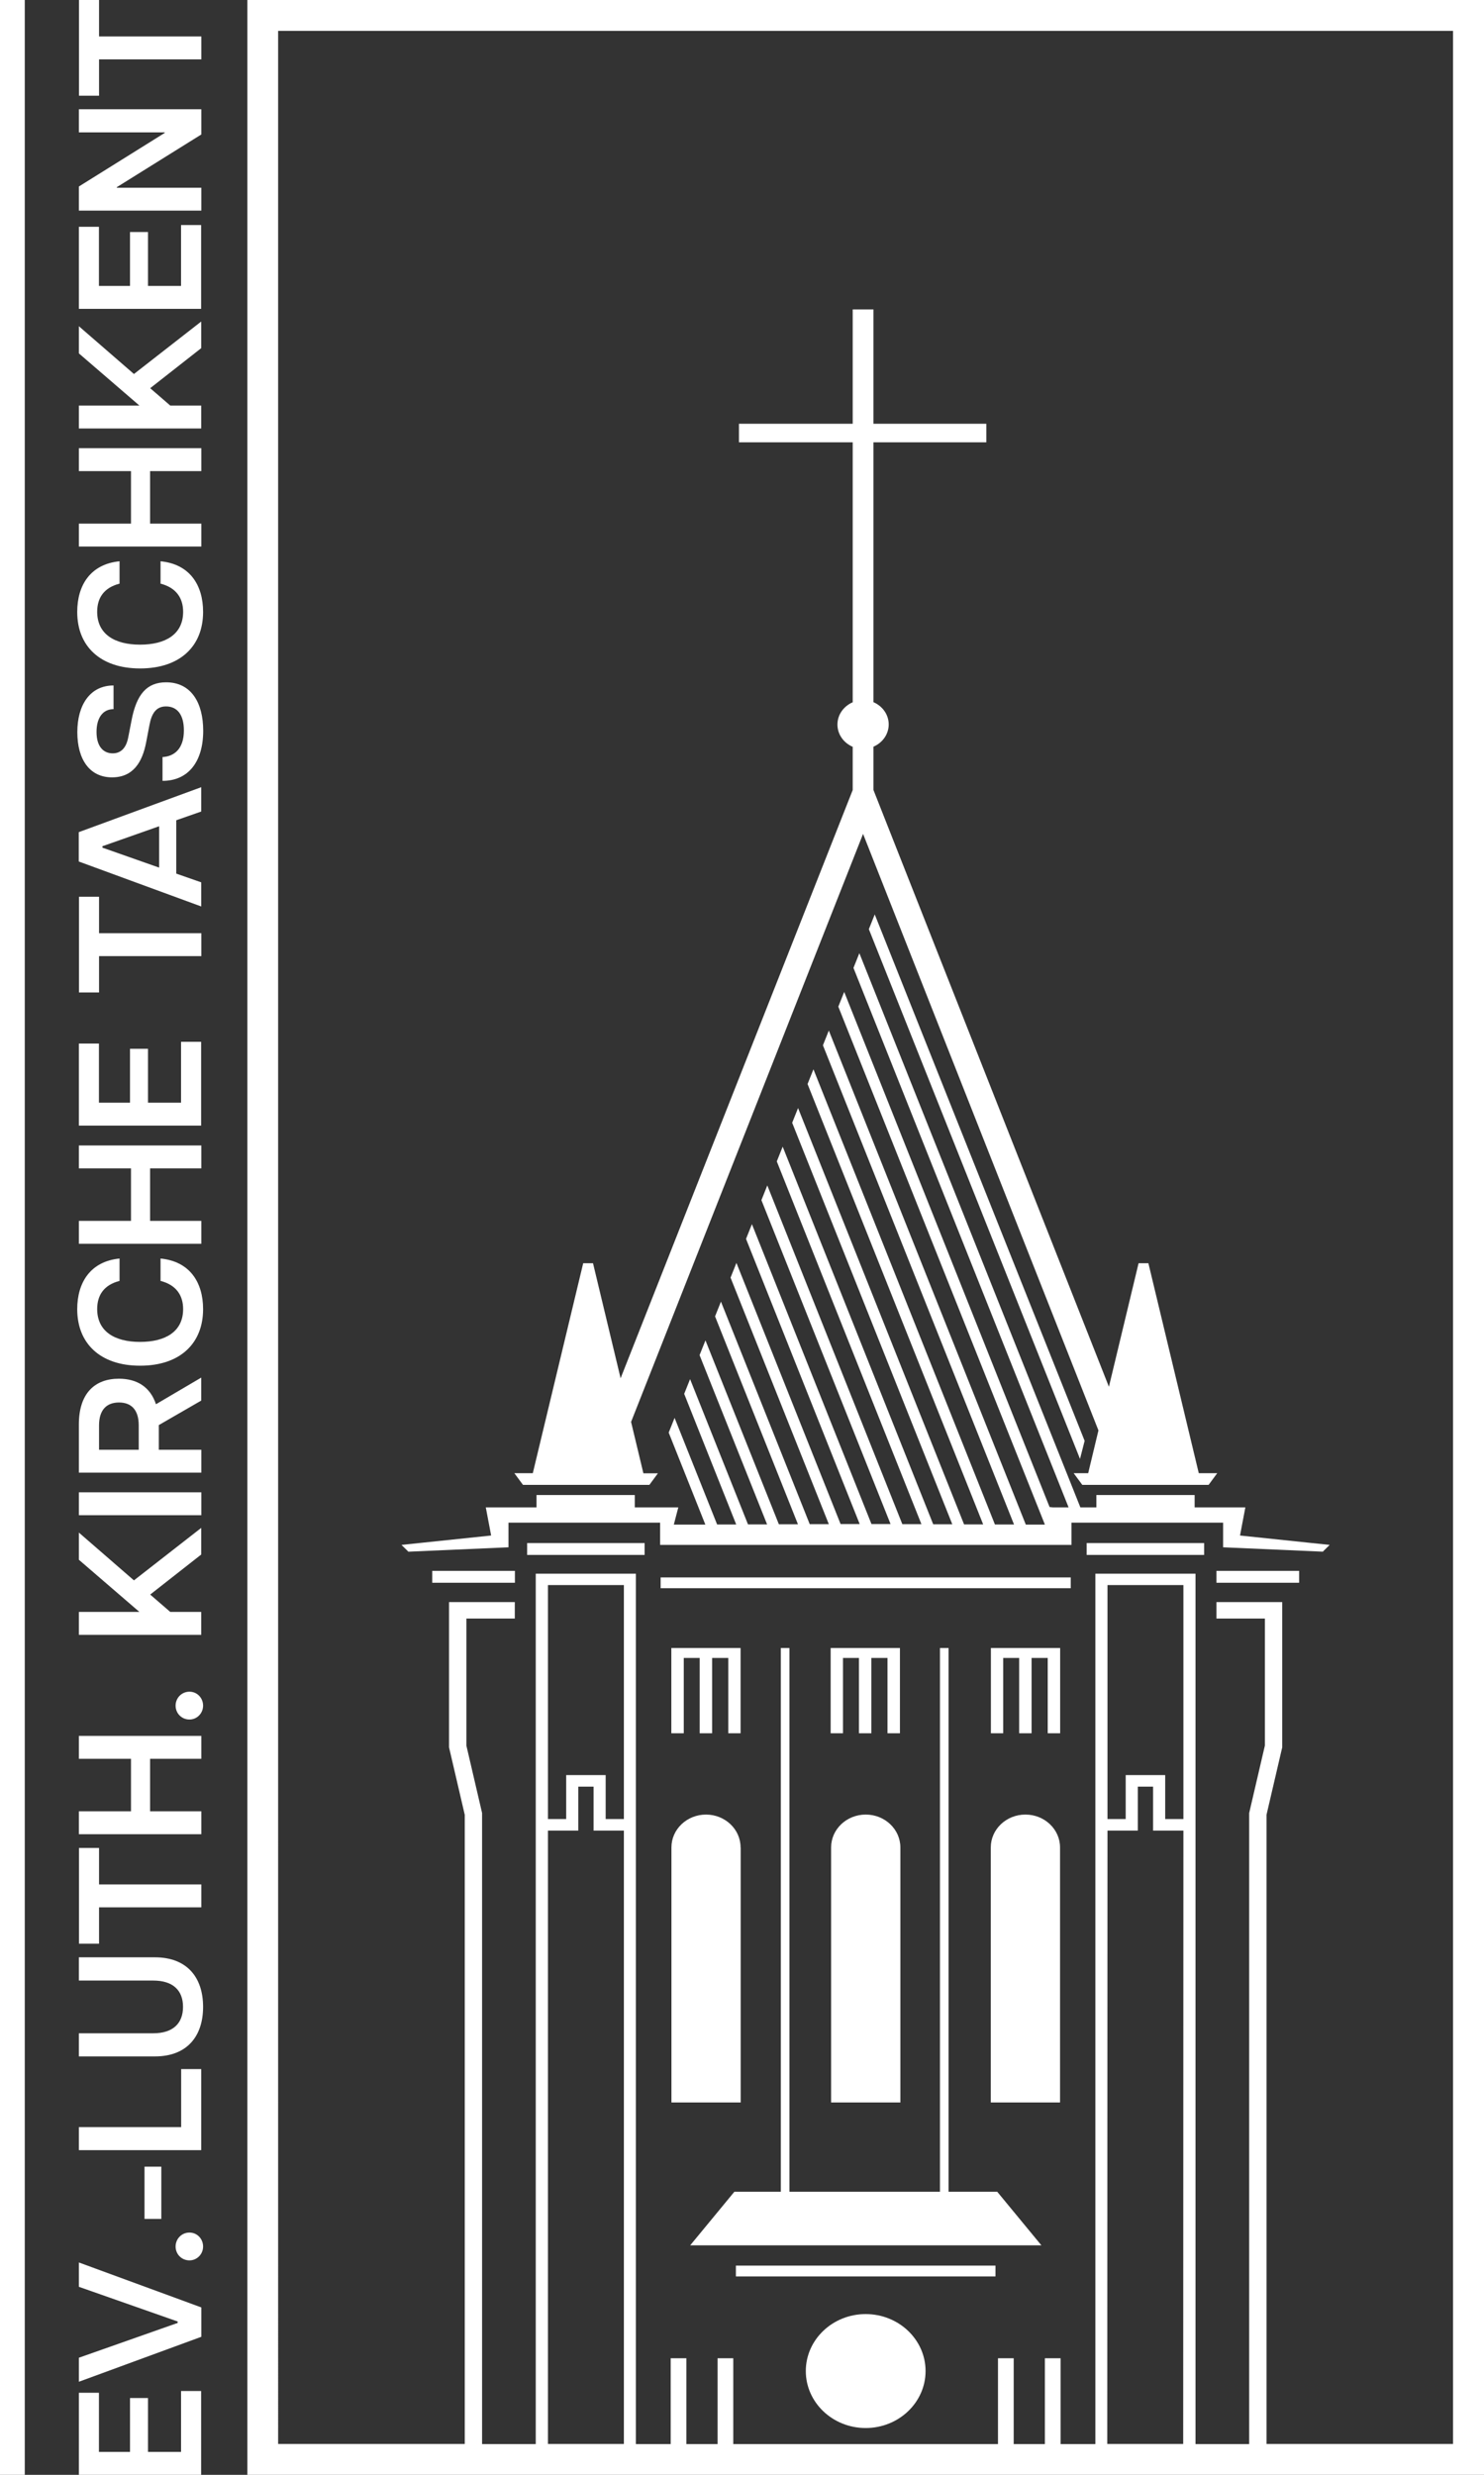 <?xml version="1.0" encoding="UTF-8"?> <svg xmlns="http://www.w3.org/2000/svg" id="Layer_1" data-name="Layer 1" viewBox="0 0 136.06 226.77"><rect x="0" y="0" width="136.06" height="226.77" fill="#333333" stroke="none"/><defs><style> .cls-1 { fill: #fff; } </style></defs><path class="cls-1" d="M48.33,142.48h10.77v-1.09h-10.77v1.09ZM67.9,169.28c0-1.66-1.42-3.01-3.17-3.01s-3.17,1.35-3.17,3.01v23.37h6.35v-23.37ZM79.37,212.04c-3.03,0-5.49,2.34-5.49,5.22s2.46,5.22,5.49,5.22,5.49-2.34,5.49-5.22-2.46-5.22-5.49-5.22ZM67.9,158.82v-7.81h-6.35v7.81h1.14v-6.9h1.46v6.9h1.14v-6.9h1.48v6.9h1.14ZM67.47,208.59h23.8v-.99h-23.8v.99ZM39.63,145.03h7.58v-1.09h-7.58v1.09ZM0,226.77h2.27V0H0v226.77ZM22.68,0v226.77h113.39V0H22.68ZM57.2,223.94h-6.96v-56.2h2.78v-4.03h1.4v4.03h2.78v56.2ZM57.2,166.68h-1.67v-4.03h-3.62v4.03h-1.67v-21.44h6.96v21.44ZM108.48,223.94h-6.96l.02-56.2h2.78v-4.03h1.4v4.03h2.78l-.02,56.2ZM108.5,166.68h-1.67v-4.03h-3.62v4.03h-1.67v-21.44h6.96v21.44ZM133.23,223.94h-17.11v-57.65l1.44-6.18v-13.31h-6.03v1.51h4.44v11.64l-1.44,6.18v57.82h-4.92v-79.75h-9.18v22.5h0v1.05h0v56.2h-3.19v-7.86h-1.44v7.86h-2.86v-7.86h-1.44v7.86h-24.27v-7.86h-1.44v7.86h-2.86v-7.86h-1.44v7.86h-3.19v-79.75h-9.18v22.5h0v1.05h0v56.2h-4.92v-57.82l-1.44-6.18v-11.64h4.44v-1.51h-6.03v13.31l1.44,6.18v57.65h-17.11V2.83h107.72v221.1ZM37.48,142.18l9.14-.4v-2.26h13.9v2.04h37.72v-2.04h13.9v2.26l9.14.4.63-.62-8.22-.86.49-2.58h-4.65v-1.13h-9.01v1.13h-3.99l-.3-.03-18.83-47.2-.54,1.35,18.94,47.46h-1.75s-18.06-45.27-18.06-45.27l-.54,1.35,17.52,43.91h-1.75s-16.64-41.71-16.64-41.71l-.54,1.35,16.1,40.35h-1.75s-15.22-38.15-15.22-38.15l-.54,1.35,14.68,36.79h-1.75s-13.8-34.6-13.8-34.6l-.54,1.35,13.26,33.24h-1.75s-12.38-31.04-12.38-31.04l-.54,1.35,11.84,29.68h-1.75s-10.96-27.48-10.96-27.48l-.54,1.35,10.42,26.13h-1.75s-9.55-23.93-9.55-23.93l-.54,1.35,9.01,22.59h-1.75s-8.14-20.39-8.14-20.39l-.54,1.35,7.6,19.05h-1.75s-6.73-16.85-6.73-16.85l-.54,1.35,6.19,15.51h-1.75s-5.31-13.31-5.31-13.31l-.54,1.35,4.77,11.97h-1.75s-3.9-9.77-3.9-9.77l-.54,1.35,3.36,8.43h-2.89s.41-1.58.41-1.58h-3.99v-1.13h-9.01v1.13h-4.65l.49,2.58-8.22.86.63.62ZM99.63,142.48h10.77v-1.09h-10.77v1.09ZM78.25,88.69l19.75,49.5h1.08l-20.29-50.85-.54,1.35ZM111.53,145.03h7.58v-1.09h-7.58v1.09ZM99.45,132.04l-19.25-48.25-.54,1.35,19.36,48.54.42-1.64ZM61.94,144.54h-1.37v.99h37.6v-.99h-36.23ZM59.53,136.07l.79-1.07h-1.33l-1.13-4.71,21.27-53.88,21.58,54.66-.94,3.92h-1.33l.79,1.07h11.58l.79-1.07h-1.69l-4.62-19.24h-.9l-2.72,11.32-21.59-54.69v-3.96c.82-.35,1.4-1.13,1.4-2.04s-.58-1.69-1.4-2.04V28.35h-1.9v36c-.82.35-1.4,1.13-1.4,2.04s.58,1.69,1.4,2.04v3.96l-21.28,53.9-2.53-10.54h-.9l-4.62,19.24h-1.69l.79,1.07h11.58ZM90.84,158.82h1.14v-6.9h1.46v6.9h1.14v-6.9h1.48v6.9h1.14v-7.81h-6.35v7.81ZM76.15,158.82h1.14v-6.9h1.46v6.9h1.14v-6.9h1.48v6.9h1.14v-7.81h-6.35v7.81ZM79.37,166.27c-1.75,0-3.17,1.35-3.17,3.01v23.37h6.35v-23.37c0-1.66-1.42-3.01-3.17-3.01ZM94.01,166.27c-1.75,0-3.17,1.35-3.17,3.01v23.37h6.35v-23.37c0-1.66-1.42-3.01-3.17-3.01ZM86.97,200.83v-49.82h-.79v49.82h-13.8v-49.82h-.79v49.82h-4.26l-4.05,4.91h32.2l-4.05-4.91h-4.45Z"></path><g><path class="cls-1" d="M7.23,226.77v-7.52h1.84v5.42h2.85v-4.94h1.65v4.94h3.03v-5.58h1.84v7.68H7.23Z"></path><path class="cls-1" d="M7.23,218.25v-2.21l9.06-3.19v-.13l-9.06-3.18v-2.23l11.23,4.12v2.69l-11.23,4.12Z"></path><path class="cls-1" d="M17.37,207.12c-.71,0-1.27-.56-1.27-1.27s.56-1.28,1.27-1.28,1.25.58,1.25,1.28-.56,1.27-1.25,1.27Z"></path><path class="cls-1" d="M13.25,203.32v-4.79h1.54v4.79h-1.54Z"></path><path class="cls-1" d="M7.23,197.01v-2.1h9.38v-5.32h1.84v7.43H7.23Z"></path><path class="cls-1" d="M14.21,188.43h-6.98v-2.12h6.82c1.8,0,2.73-.9,2.73-2.42s-.93-2.41-2.73-2.41h-6.82v-2.13h6.98c2.93,0,4.41,1.84,4.41,4.54s-1.48,4.54-4.41,4.54Z"></path><path class="cls-1" d="M9.08,174.76v3.34h-1.84v-8.77h1.84v3.34h9.38v2.1h-9.38Z"></path><path class="cls-1" d="M7.23,159.06h11.23v2.1h-4.7v4.81h4.7v2.1H7.23v-2.1h4.78v-4.81h-4.78v-2.1Z"></path><path class="cls-1" d="M17.37,157.56c-.71,0-1.27-.56-1.27-1.27s.56-1.28,1.27-1.28,1.25.58,1.25,1.28-.56,1.27-1.25,1.27Z"></path><path class="cls-1" d="M13.77,146.11l1.84,1.59h2.84v2.1H7.23v-2.1h5.55l-5.55-4.78v-2.49l5.05,4.38,6.17-4.81v2.44l-4.68,3.67Z"></path><path class="cls-1" d="M7.23,138.84v-2.1h11.23v2.1H7.23Z"></path><path class="cls-1" d="M18.46,128.33l-3.9,2.25v2.26h3.9v2.1H7.23v-4.41c0-2.89,1.49-4.2,3.67-4.2,1.64,0,2.87.74,3.4,2.34l4.15-2.44v2.1ZM12.72,132.84v-2.23c0-1.44-.69-2.1-1.81-2.1s-1.83.66-1.83,2.1v2.23h3.64Z"></path><path class="cls-1" d="M12.84,125.14c-3.66,0-5.76-2.05-5.76-5.18,0-2.45,1.22-4.38,3.88-4.64v2.05c-1.43.37-2.05,1.3-2.05,2.58,0,2.04,1.59,3.01,3.93,3.01s3.95-.95,3.95-3.01c0-1.25-.63-2.21-2.07-2.58v-2.05c2.68.26,3.9,2.18,3.9,4.64,0,3.13-2.1,5.18-5.77,5.18Z"></path><path class="cls-1" d="M7.23,104.96h11.23v2.1h-4.7v4.81h4.7v2.1H7.23v-2.1h4.78v-4.81h-4.78v-2.1Z"></path><path class="cls-1" d="M7.23,103.14v-7.52h1.84v5.42h2.85v-4.94h1.65v4.94h3.03v-5.58h1.84v7.68H7.23Z"></path><path class="cls-1" d="M9.08,87.6v3.34h-1.84v-8.77h1.84v3.34h9.38v2.1h-9.38Z"></path><path class="cls-1" d="M16.16,75.16v4.89l2.29.8v2.21l-11.23-4.12v-2.69l11.23-4.12v2.23l-2.29.8ZM14.59,75.71l-5.2,1.83v.13l5.2,1.83v-3.78Z"></path><path class="cls-1" d="M14.9,71.54v-2.17c1.09-.06,1.96-.77,1.96-2.44,0-1.44-.61-2.2-1.64-2.2-.9,0-1.32.63-1.52,1.72l-.3,1.57c-.35,1.83-1.2,3.21-3.13,3.21-2.05,0-3.18-1.64-3.18-4.14s1.17-4.28,3.32-4.28v2.17c-1.01,0-1.56.83-1.56,2.09,0,1.43.71,1.96,1.48,1.96.63,0,1.22-.35,1.43-1.48l.29-1.49c.46-2.47,1.43-3.54,3.18-3.54,2.31,0,3.4,1.89,3.4,4.44,0,2.85-1.38,4.59-3.72,4.59Z"></path><path class="cls-1" d="M12.84,61.25c-3.66,0-5.76-2.05-5.76-5.18,0-2.45,1.22-4.38,3.88-4.64v2.05c-1.43.37-2.05,1.3-2.05,2.58,0,2.04,1.59,3.01,3.93,3.01s3.95-.95,3.95-3.01c0-1.25-.63-2.21-2.07-2.58v-2.05c2.68.26,3.9,2.18,3.9,4.64,0,3.13-2.1,5.18-5.77,5.18Z"></path><path class="cls-1" d="M7.23,41.07h11.23v2.1h-4.7v4.81h4.7v2.1H7.23v-2.1h4.78v-4.81h-4.78v-2.1Z"></path><path class="cls-1" d="M13.77,35.57l1.84,1.59h2.84v2.1H7.23v-2.1h5.55l-5.55-4.78v-2.49l5.05,4.38,6.17-4.81v2.44l-4.68,3.67Z"></path><path class="cls-1" d="M7.23,28.3v-7.52h1.84v5.42h2.85v-4.94h1.65v4.94h3.03v-5.58h1.84v7.68H7.23Z"></path><path class="cls-1" d="M7.23,19.3v-2.21l7.87-4.91v-.05h-7.87v-2.12h11.23v2.31l-7.75,4.83v.05h7.75v2.1H7.23Z"></path><path class="cls-1" d="M9.08,5.44v3.33h-1.84V0h1.84v3.34h9.38v2.1h-9.38Z"></path></g><rect class="cls-1" x="67.75" y="38.83" width="22.68" height="1.7"></rect></svg> 
